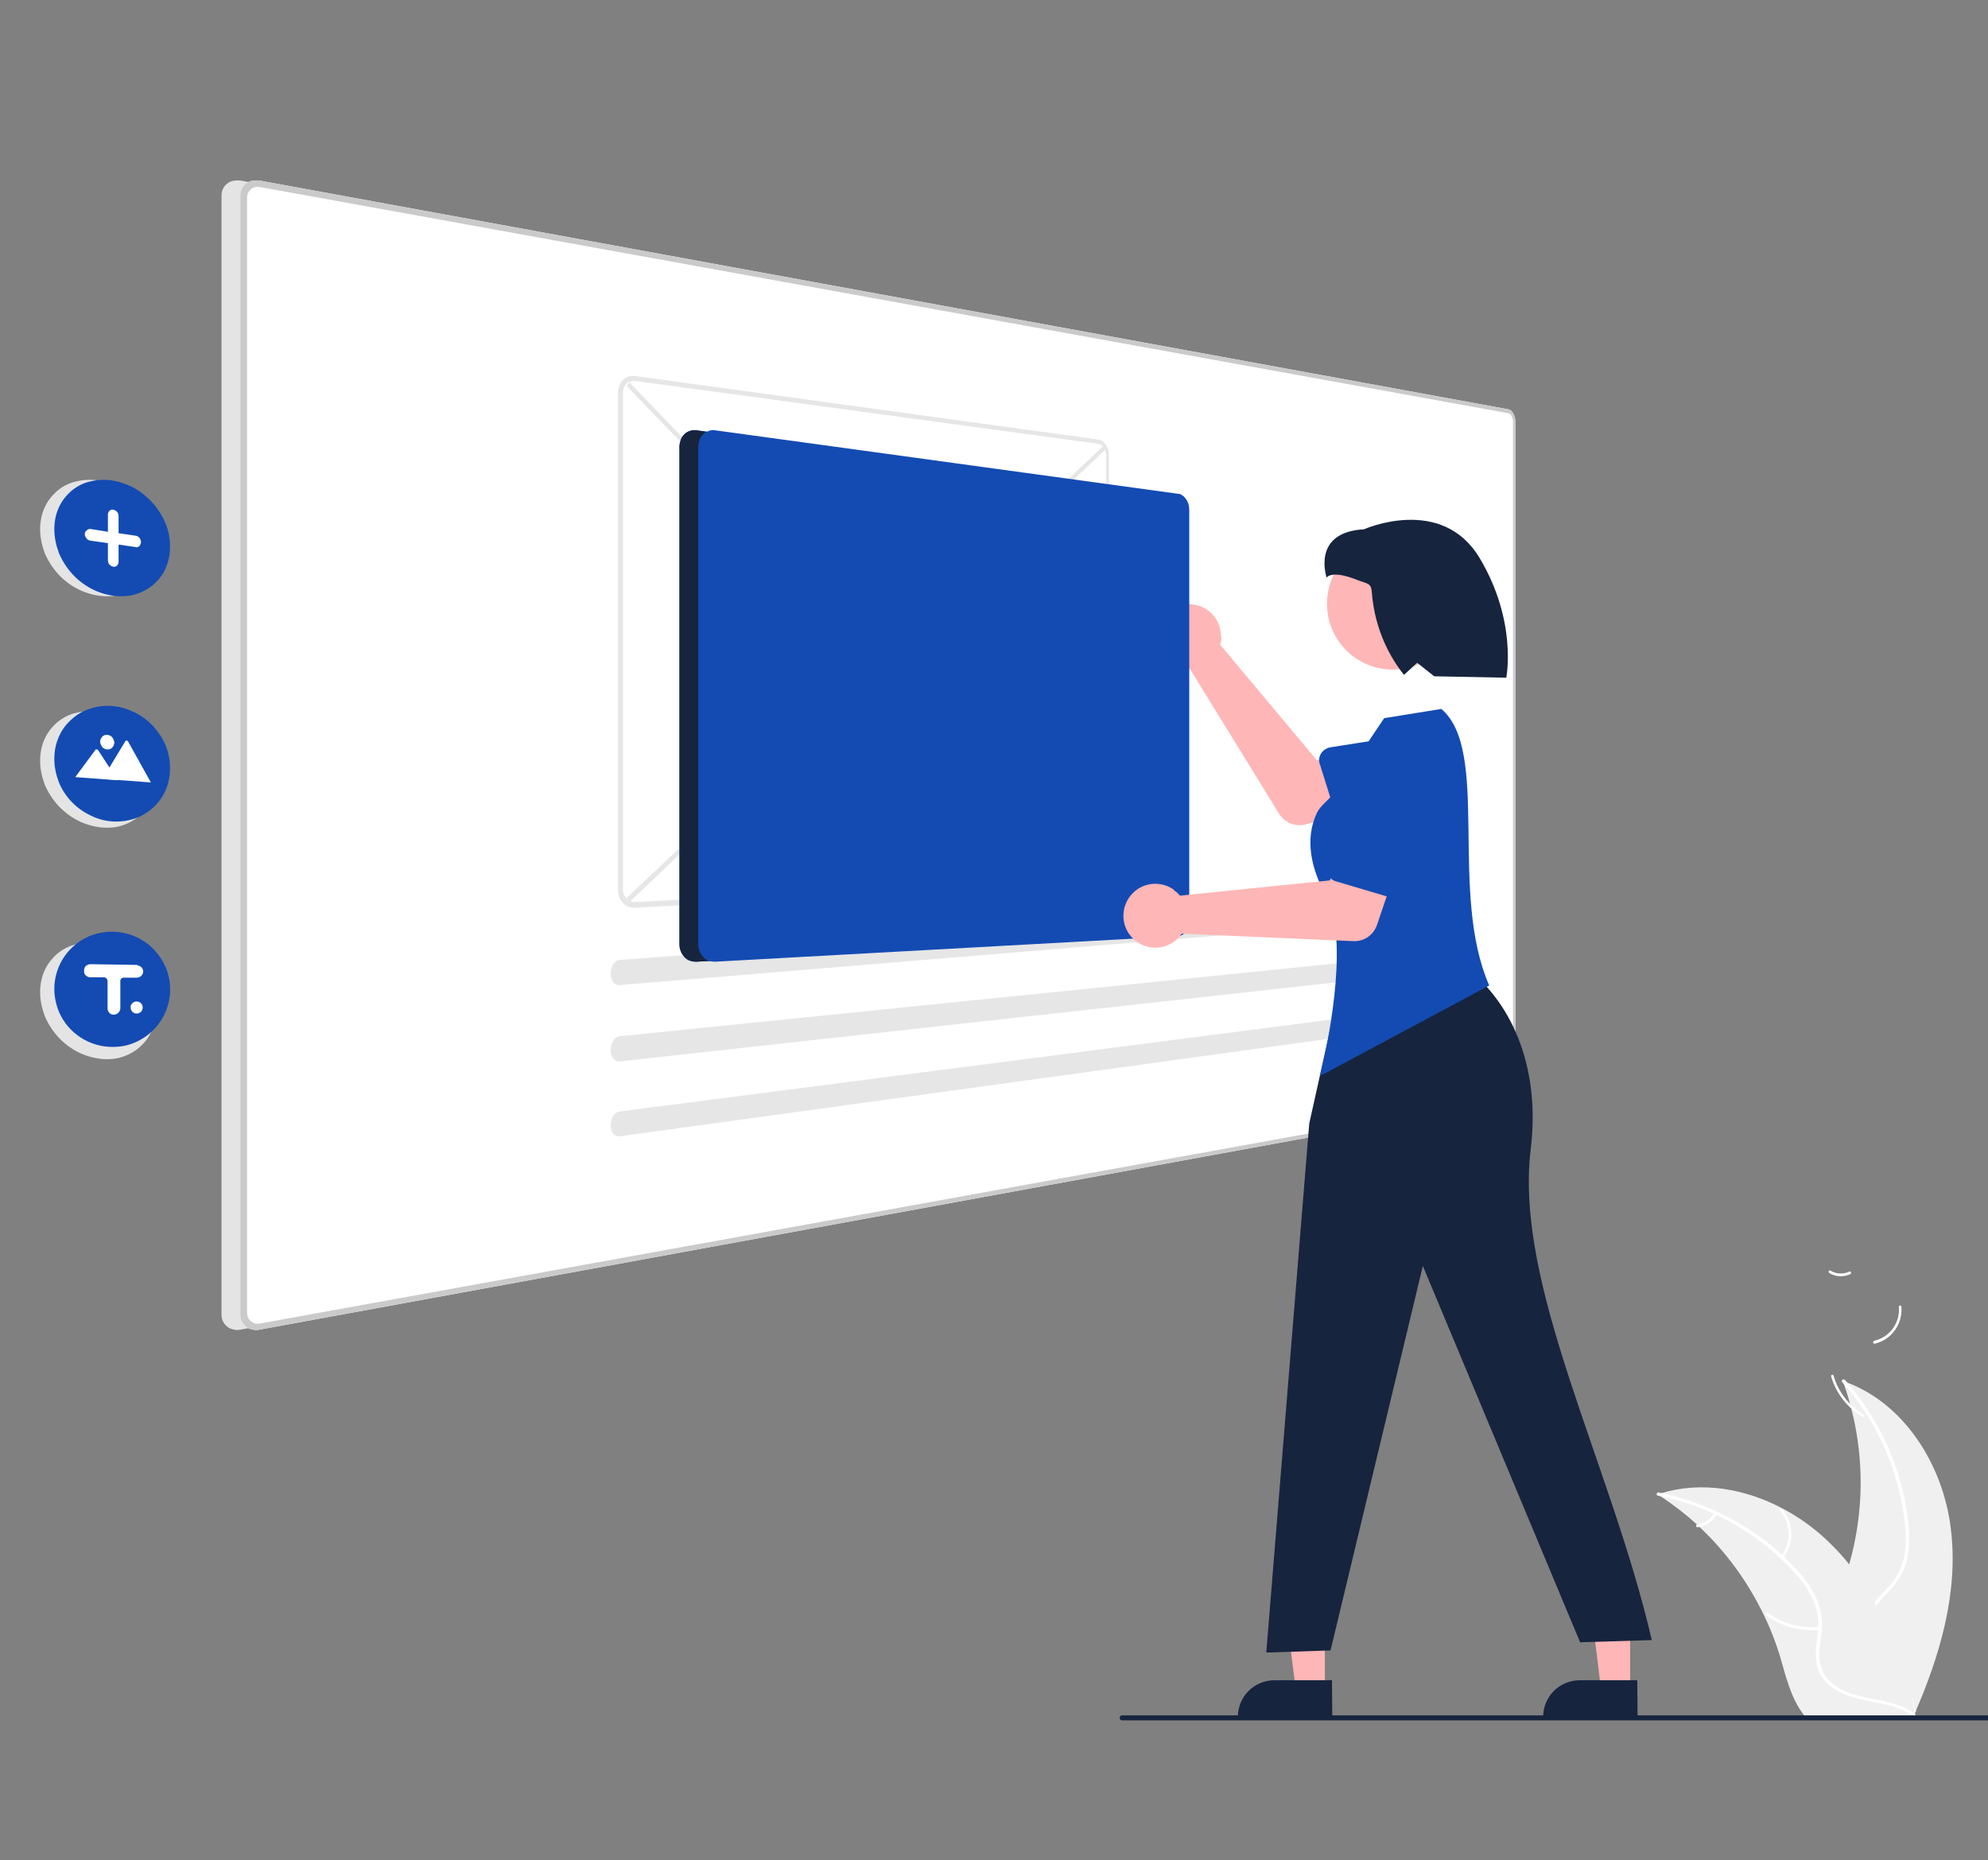 <?xml version="1.0" encoding="utf-8"?>
<!-- Generator: Adobe Illustrator 24.1.3, SVG Export Plug-In . SVG Version: 6.00 Build 0)  -->
<svg version="1.1" id="Layer_1" xmlns="http://www.w3.org/2000/svg" xmlns:xlink="http://www.w3.org/1999/xlink" x="0px" y="0px"
	 viewBox="0 0 560 524" style="enable-background:new 0 0 560 524;" xml:space="preserve">
<rect x="0" y="0" width="560" height="524" fill="#808080" stroke="none"/>
<style type="text/css">
	.st0{fill:#F0F0F0;}
	.st1{fill:#FFFFFF;}
	.st2{fill:#E4E4E4;}
	.st3{fill:#CACACA;}
	.st4{fill:#134BB3;}
	.st5{fill:#E6E6E6;}
	.st6{fill:#FFB6B6;}
	.st7{fill:#16243E;}
</style>
<path class="st0" d="M549.5,430.4c-2.2-17.9-13.3-35.6-30.4-41.4c6.7,18.5,6.7,38.7,0,57.2c-2.6,7.1-6.3,14.7-3.8,21.9
	c1.5,4.5,5.3,7.9,9.5,10s8.9,3.1,13.5,4.1l0.9,0.8C546.5,466.4,551.8,448.3,549.5,430.4z"/>
<path class="st1" d="M518.9,389.3c10,11.2,16.1,25.2,17.7,40c0.4,3.2,0.3,6.4-0.3,9.6c-0.7,3.1-2.2,5.9-4.4,8.2
	c-2,2.2-4.2,4.2-5.6,6.8c-1.4,2.7-1.6,5.9-0.5,8.8c1.2,3.6,3.7,6.5,6.2,9.2c2.8,3.1,5.7,6.2,6.9,10.3c0.1,0.5,0.9,0.2,0.8-0.2
	c-2.1-7.1-8.9-11.1-12.2-17.5c-1.5-3-2.2-6.4-0.7-9.6c1.3-2.7,3.6-4.8,5.6-7c2.1-2.2,3.7-4.9,4.6-7.8c0.8-3.1,1-6.3,0.7-9.5
	c-0.6-7.2-2.3-14.3-5-21c-3.1-7.6-7.5-14.7-13-20.9C519.1,388.3,518.6,388.9,518.9,389.3L518.9,389.3z"/>
<path class="st1" d="M528.1,378.5c4.7-1.1,7.9-5.5,7.5-10.4c0-0.5-0.8-0.4-0.7,0c0.4,4.5-2.6,8.6-7,9.6
	C527.4,377.9,527.7,378.6,528.1,378.5z"/>
<path class="st1" d="M525,398.5c-4.1-2.5-7.2-6.4-8.5-11c-0.1-0.5-0.8-0.2-0.7,0.2c1.4,4.8,4.6,8.9,8.9,11.4
	C525.1,399.4,525.4,398.8,525,398.5L525,398.5z"/>
<path class="st1" d="M520.9,358.2c-1.7,0.8-3.7,0.7-5.3-0.3c-0.4-0.2-0.7,0.4-0.3,0.7c1.8,1.1,4,1.2,5.9,0.3
	c0.2-0.1,0.3-0.3,0.2-0.5C521.3,358.2,521.1,358.1,520.9,358.2L520.9,358.2z"/>
<path class="st0" d="M467,421c0.3,0.2,0.5,0.3,0.8,0.5c3.6,2.4,7,5,10.2,7.9c0.2,0.2,0.5,0.5,0.7,0.7c7.6,7.1,13.7,15.6,18.2,24.9
	c1.8,3.7,3.3,7.6,4.5,11.5c1.6,5.5,3,11.5,6.3,16c0.3,0.5,0.7,0.9,1.1,1.3h29.5c0.1,0,0.1-0.1,0.2-0.1l1.2,0.1
	c0-0.2-0.1-0.4-0.1-0.6c0-0.1-0.1-0.2-0.1-0.4c0-0.1,0-0.2-0.1-0.2v-0.1c0-0.1,0-0.1,0-0.2c-0.3-1.2-0.6-2.4-0.9-3.6l0,0
	c-2.4-9.2-5.6-18.2-10.1-26.5c-0.1-0.2-0.3-0.5-0.4-0.8c-2-3.7-4.4-7.3-7-10.6c-1.4-1.8-3-3.6-4.6-5.2c-4.2-4.3-9-7.9-14.3-10.7
	c-10.6-5.6-22.8-7.7-34.1-4.3C467.5,420.8,467.2,420.9,467,421z"/>
<path class="st1" d="M467,421.3c14.7,2.9,28,10.4,38.2,21.3c2.2,2.3,4.1,5,5.5,7.9c1.3,2.9,1.8,6,1.4,9.1c-0.3,2.9-0.9,5.9-0.4,8.8
	c0.5,3,2.3,5.7,4.9,7.3c3.1,2.1,6.9,2.9,10.5,3.6c4.1,0.8,8.3,1.5,11.7,4.1c0.4,0.3,0.9-0.3,0.5-0.7c-5.9-4.4-13.8-3.5-20.2-6.6
	c-3-1.5-5.6-3.8-6.3-7.2c-0.7-2.9,0-6,0.3-8.9c0.4-3,0-6.1-1.1-9c-1.3-3-3-5.7-5.2-8.1c-4.8-5.4-10.4-10-16.7-13.7
	c-7.1-4.2-14.9-7.2-23-8.8C466.6,420.4,466.5,421.2,467,421.3z"/>
<path class="st1" d="M502.2,438.9c3.3-4,3.2-9.9-0.2-13.8c-0.3-0.4-1,0.1-0.6,0.5c3.2,3.7,3.3,9.1,0.2,12.9
	C501.2,438.9,501.9,439.3,502.2,438.9z"/>
<path class="st1" d="M512.5,458.2c-5.1,0.6-10.3-0.8-14.5-3.9c-0.4-0.3-0.9,0.3-0.5,0.7c4.3,3.2,9.7,4.6,15.1,4.1
	C513.2,458.9,513,458.1,512.5,458.2L512.5,458.2z"/>
<path class="st1" d="M482.8,426.2c-0.9,1.8-2.7,3-4.7,3.2c-0.5,0.1-0.4,0.8,0.1,0.8c2.2-0.2,4.2-1.6,5.3-3.5
	c0.1-0.2,0.1-0.4-0.1-0.6C483.2,425.9,482.9,426,482.8,426.2L482.8,426.2z"/>
<path id="a0650842-7e0d-4738-afc6-e49dd139c2fd-432" class="st2" d="M419.5,115.3L68,50.9c-0.7-0.1-1.5-0.1-2.2,0
	c-0.6,0.1-1.3,0.4-1.8,0.8c-0.5,0.4-0.9,0.9-1.2,1.5s-0.4,1.3-0.4,2v315c0,0.7,0.1,1.4,0.4,2c0.3,0.6,0.7,1.1,1.2,1.5
	s1.1,0.7,1.8,0.8c0.7,0.2,1.4,0.2,2.2,0l351.6-64.4c0.3-0.1,0.6-0.2,0.8-0.4c0.3-0.2,0.5-0.5,0.6-0.8c0.2-0.3,0.3-0.7,0.4-1.1
	s0.2-0.8,0.2-1.3V118.9c0-0.4-0.1-0.9-0.2-1.3s-0.2-0.8-0.4-1.1c-0.2-0.3-0.4-0.6-0.6-0.8C420.1,115.5,419.8,115.4,419.5,115.3
	L419.5,115.3z"/>
<path id="ab230013-2870-4714-bfc2-3c974790ba7e-433" class="st1" d="M424.9,115.3L73.3,50.9c-0.7-0.1-1.5-0.1-2.2,0
	c-0.6,0.1-1.3,0.4-1.8,0.8c-0.5,0.4-0.9,0.9-1.2,1.5c-0.3,0.6-0.4,1.3-0.4,2v315c0,0.7,0.1,1.4,0.4,2s0.7,1.1,1.2,1.5
	s1.1,0.7,1.8,0.8c0.7,0.2,1.4,0.2,2.2,0l351.6-64.4c0.3-0.1,0.6-0.2,0.8-0.4c0.3-0.2,0.5-0.5,0.6-0.8c0.2-0.3,0.3-0.7,0.4-1.1
	s0.2-0.8,0.2-1.3V118.9c0-0.4-0.1-0.9-0.2-1.3s-0.2-0.8-0.4-1.1c-0.2-0.3-0.4-0.6-0.6-0.8C425.5,115.5,425.2,115.4,424.9,115.3
	L424.9,115.3z"/>
<path id="efb73e9a-ed9f-4c58-9f24-e2c56f2a395b-434" class="st3" d="M424.9,115.3L73.3,50.9c-0.7-0.1-1.5-0.1-2.2,0
	c-0.6,0.1-1.3,0.4-1.8,0.8c-0.5,0.4-0.9,0.9-1.2,1.5c-0.3,0.6-0.4,1.3-0.4,2v315c0,0.7,0.1,1.4,0.4,2s0.7,1.1,1.2,1.5
	s1.1,0.7,1.8,0.8c0.7,0.2,1.4,0.2,2.2,0l351.6-64.4c0.3-0.1,0.6-0.2,0.8-0.4c0.3-0.2,0.5-0.5,0.6-0.8c0.2-0.3,0.3-0.7,0.4-1.1
	s0.2-0.8,0.2-1.3V118.9c0-0.4-0.1-0.9-0.2-1.3s-0.2-0.8-0.4-1.1c-0.2-0.3-0.4-0.6-0.6-0.8C425.5,115.5,425.2,115.4,424.9,115.3
	L424.9,115.3z M426.2,306.7c0,0.3,0,0.6-0.1,0.9s-0.2,0.5-0.3,0.7c-0.1,0.2-0.3,0.4-0.4,0.5s-0.3,0.2-0.5,0.3L73.3,372.8
	c-0.5,0.1-1,0.1-1.4,0s-0.8-0.3-1.2-0.6c-0.3-0.3-0.6-0.6-0.8-1c-0.2-0.4-0.3-0.9-0.3-1.3V55.6c0-0.5,0.1-0.9,0.3-1.3
	c0.2-0.4,0.5-0.7,0.8-1s0.8-0.5,1.2-0.6c0.5-0.1,1-0.1,1.4,0l351.6,63.7c0.2,0,0.4,0.1,0.5,0.3c0.2,0.2,0.3,0.3,0.4,0.5
	s0.2,0.5,0.3,0.7c0.1,0.3,0.1,0.6,0.1,0.9V306.7L426.2,306.7z"/>
<path id="f96011ca-2547-471d-b877-843add24502e-435" class="st2" d="M11.3,149.1c0-2.1,0.4-4.3,1.3-6.2c0.8-1.8,2.1-3.4,3.6-4.7
	c1.6-1.3,3.4-2.2,5.3-2.6c2.1-0.5,4.3-0.6,6.4-0.2c2.2,0.4,4.4,1.2,6.3,2.3s3.6,2.6,5.1,4.3c1.4,1.7,2.6,3.6,3.4,5.6
	c0.8,2,1.2,4.2,1.2,6.4c0,2.1-0.4,4.1-1.2,6c-0.8,1.8-1.9,3.3-3.4,4.6s-3.2,2.2-5.1,2.8c-2.1,0.6-4.2,0.7-6.3,0.4l0,0
	c-2.2-0.3-4.4-1-6.4-2.1s-3.8-2.5-5.3-4.2c-1.5-1.7-2.7-3.6-3.6-5.7C11.8,153.6,11.3,151.4,11.3,149.1z"/>
<path id="e2afd39c-bfa9-4aab-9b72-f2692ed67225-436" class="st2" d="M11.3,214.3c0-2.1,0.4-4.3,1.3-6.2c0.8-1.8,2.1-3.4,3.6-4.7
	c1.6-1.3,3.4-2.2,5.3-2.6c2.1-0.5,4.3-0.6,6.4-0.2c2.2,0.4,4.4,1.2,6.3,2.3s3.6,2.6,5.1,4.3c1.4,1.7,2.6,3.6,3.4,5.6
	c0.8,2,1.2,4.2,1.2,6.4c0,2.1-0.4,4.1-1.2,6c-0.8,1.8-1.9,3.3-3.4,4.6s-3.2,2.2-5.1,2.8c-2.1,0.6-4.2,0.7-6.3,0.4l0,0
	c-2.2-0.3-4.4-1-6.4-2.1s-3.8-2.5-5.3-4.2c-1.5-1.7-2.7-3.6-3.6-5.7C11.8,218.8,11.3,216.6,11.3,214.3z"/>
<path id="a7f5fcd6-9ca6-43fc-9a19-c5543edb3dc0-437" class="st2" d="M11.3,279.5c0-2.1,0.4-4.3,1.3-6.2c0.8-1.8,2.1-3.4,3.6-4.7
	c1.6-1.3,3.4-2.2,5.3-2.6c2.1-0.5,4.3-0.6,6.4-0.2c2.2,0.4,4.4,1.2,6.3,2.3c1.9,1.1,3.6,2.6,5.1,4.3c1.4,1.7,2.6,3.6,3.4,5.6
	c0.8,2,1.2,4.2,1.2,6.4c0,2.1-0.4,4.1-1.2,6c-0.8,1.8-1.9,3.3-3.4,4.6c-1.5,1.3-3.2,2.2-5.1,2.8c-2.1,0.6-4.2,0.7-6.3,0.4l0,0
	c-2.2-0.3-4.4-1-6.4-2.1s-3.8-2.5-5.3-4.2c-1.5-1.7-2.7-3.6-3.6-5.7C11.8,284,11.3,281.8,11.3,279.5z"/>
<path id="bf82177c-c5c5-4721-a492-d21e500fa887-438" class="st4" d="M15.3,149.1c0-2.1,0.4-4.3,1.3-6.2c0.8-1.8,2.1-3.4,3.6-4.7
	c1.6-1.3,3.4-2.2,5.3-2.6c2.1-0.5,4.3-0.6,6.4-0.2c2.2,0.4,4.4,1.2,6.3,2.3s3.6,2.6,5.1,4.3c1.4,1.7,2.6,3.6,3.4,5.6
	c0.8,2,1.2,4.2,1.2,6.4c0,2.1-0.4,4.1-1.2,6c-0.8,1.8-1.9,3.3-3.4,4.6s-3.2,2.2-5.1,2.8c-2.1,0.6-4.2,0.7-6.3,0.4l0,0
	c-2.2-0.3-4.4-1-6.4-2.1s-3.8-2.5-5.3-4.2c-1.5-1.7-2.7-3.6-3.6-5.7C15.8,153.6,15.3,151.4,15.3,149.1z"/>
<path id="fe313e0a-2048-439a-a54e-0e20ebfa32da-439" class="st4" d="M15.3,213.8c0-2.2,0.4-4.3,1.3-6.3c0.8-1.9,2.1-3.6,3.6-4.9
	c1.5-1.4,3.3-2.4,5.3-3c2.1-0.7,4.2-0.9,6.4-0.7s4.3,0.9,6.3,1.9c1.9,1,3.6,2.3,5.1,3.9c1.4,1.6,2.6,3.4,3.4,5.4
	c0.8,2,1.2,4.1,1.2,6.3c0,2.1-0.4,4.2-1.2,6.1c-1.6,3.7-4.7,6.6-8.5,8c-2,0.7-4.2,1-6.3,0.9l0,0c-2.2-0.1-4.4-0.7-6.4-1.7
	c-4-1.9-7.2-5.2-8.9-9.3C15.8,218.3,15.3,216.1,15.3,213.8z"/>
<path id="bd4ad8d1-9beb-4dfd-9043-04087d822fa4-440" class="st4" d="M15.3,278.6c0-4.4,1.8-8.6,4.9-11.6c6.5-6.3,16.9-6,23.2,0.5
	c1.4,1.5,2.5,3.2,3.3,5c3.4,8.3-0.5,17.7-8.8,21.2c-1.9,0.8-3.9,1.2-6,1.2l0,0c-6.6,0.1-12.7-3.8-15.3-9.9
	C15.8,283,15.3,280.8,15.3,278.6z"/>
<path id="a8cdce74-e5d0-4904-9e42-fa7998d61cd8-441" class="st1" d="M25.5,149l4.9,0.8V145c0-0.2,0-0.4,0.1-0.6
	c0.1-0.2,0.2-0.3,0.3-0.5c0.1-0.1,0.3-0.2,0.5-0.3s0.4-0.1,0.6,0c0.2,0,0.4,0.1,0.6,0.2c0.2,0.1,0.4,0.3,0.5,0.4
	c0.1,0.2,0.3,0.4,0.3,0.6c0.1,0.2,0.1,0.4,0.1,0.6v4.8l4.8,0.7c0.2,0,0.4,0.1,0.6,0.2c0.4,0.2,0.7,0.6,0.8,1
	c0.1,0.2,0.1,0.4,0.1,0.6c0,0.2,0,0.4-0.1,0.6c-0.1,0.2-0.2,0.3-0.3,0.5c-0.1,0.1-0.3,0.2-0.5,0.3s-0.4,0.1-0.6,0l-4.8-0.7v4.8
	c0,0.2,0,0.4-0.1,0.6c-0.1,0.2-0.2,0.3-0.3,0.5c-0.1,0.1-0.3,0.2-0.5,0.3s-0.4,0.1-0.6,0c-0.2,0-0.4-0.1-0.6-0.2
	c-0.2-0.1-0.4-0.3-0.5-0.4c-0.1-0.2-0.3-0.4-0.3-0.6c-0.1-0.2-0.1-0.4-0.1-0.6V153l-4.9-0.7c-0.2,0-0.4-0.1-0.6-0.2
	c-0.2-0.1-0.4-0.3-0.5-0.4c-0.1-0.2-0.3-0.4-0.4-0.6c-0.1-0.2-0.1-0.4-0.1-0.6c0-0.2,0-0.4,0.1-0.6c0.1-0.2,0.2-0.3,0.4-0.5
	c0.2-0.1,0.3-0.2,0.5-0.3C25,149,25.3,149,25.5,149z"/>
<path id="b7a04d04-cd1f-49a6-9e27-762621fbfe12-442" class="st1" d="M28.9,219.4l13.6,1l0,0l-6.4-11.5c0-0.1-0.1-0.1-0.2-0.2
	c0,0-0.1,0-0.1-0.1h-0.1h-0.1h-0.1c-0.1,0-0.1,0.1-0.2,0.2l-4.3,7.1l-0.2,0.3L28.9,219.4z"/>
<path id="aee7be29-824b-4068-b60b-6c8751f56236-443" class="st1" d="M21.2,218.9l12,0.9l-2.3-3.5l-0.2-0.3l-3-4.6
	c-0.1-0.1-0.1-0.1-0.2-0.2c0,0-0.1,0-0.1-0.1h-0.1h-0.1h-0.1H27c0,0-0.1,0-0.1,0.1l0,0l0,0l0,0l0,0L21.2,218.9z"/>
<path id="ba3c0334-c882-4ee2-a1c6-8432d6f0f237-444" class="st1" d="M30.2,207c0.3,0,0.5,0.1,0.8,0.2c0.2,0.1,0.5,0.3,0.6,0.5
	c0.2,0.2,0.3,0.4,0.4,0.7c0.1,0.3,0.2,0.5,0.2,0.8s-0.1,0.5-0.2,0.8c-0.1,0.2-0.2,0.4-0.4,0.6c-0.2,0.2-0.4,0.3-0.6,0.4
	c-0.3,0.1-0.5,0.1-0.8,0.1s-0.5-0.1-0.8-0.2c-0.2-0.1-0.5-0.3-0.6-0.5c-0.2-0.2-0.3-0.4-0.4-0.7s-0.2-0.5-0.2-0.8s0.1-0.5,0.2-0.8
	c0.1-0.2,0.3-0.4,0.4-0.6c0.2-0.2,0.4-0.3,0.6-0.4C29.7,207,29.9,207,30.2,207z"/>
<path id="a6488acd-751d-43fe-95e8-3811e87b97c8-445" class="st5" d="M176.5,253l134.2-127.3l0.6,1l-134,127.4L176.5,253z"/>
<path id="f4872601-d834-4ac9-b8ed-95180004a4aa-446" class="st5" d="M176.5,108.7l0.8-1l133.9,139l-0.6,1L176.5,108.7z"/>
<path id="fd144007-5a21-49cb-9314-d281c54acffb-447" class="st5" d="M309.3,123.8l-130.5-17.9c-0.6-0.1-1.2,0-1.8,0.2
	s-1.1,0.5-1.5,0.9s-0.8,0.9-1,1.5s-0.4,1.3-0.4,1.9v140.4c0,0.7,0.1,1.3,0.4,2c0.2,0.6,0.6,1.1,1,1.6c0.4,0.4,0.9,0.8,1.5,1
	s1.2,0.3,1.8,0.3l130.5-7.2c0.4,0,0.9-0.2,1.2-0.4c0.4-0.2,0.7-0.6,1-1s0.5-0.9,0.7-1.4s0.2-1.1,0.2-1.6V128.4
	c0-0.6-0.1-1.1-0.2-1.7c-0.2-0.5-0.4-1-0.7-1.4c-0.3-0.4-0.6-0.8-1-1C310.2,124,309.8,123.9,309.3,123.8z M178.9,254.1
	c-0.4,0-0.9-0.1-1.3-0.2c-0.4-0.2-0.8-0.4-1.1-0.7s-0.5-0.7-0.7-1.1c-0.2-0.4-0.3-0.9-0.3-1.4V110.5c0-0.5,0.1-0.9,0.3-1.4
	c0.2-0.4,0.4-0.8,0.7-1.1c0.3-0.3,0.7-0.5,1.1-0.6c0.4-0.1,0.9-0.2,1.3-0.1L309.3,125c0.3,0,0.6,0.2,0.9,0.4
	c0.3,0.2,0.5,0.5,0.7,0.7c0.2,0.3,0.4,0.7,0.5,1c0.1,0.4,0.2,0.8,0.2,1.2v115.8c0,0.4-0.1,0.8-0.2,1.2s-0.3,0.7-0.5,1
	s-0.4,0.5-0.7,0.7c-0.3,0.2-0.6,0.3-0.9,0.3L178.9,254.1z"/>
<g id="b5e30cc8-5ae1-449e-85b5-4004b80a7a56">
	<path id="a649d73e-ec59-4c3e-8cce-1f940f947e89-448" class="st5" d="M174.5,270.4c-0.3,0-0.7,0.2-1,0.4c-0.3,0.2-0.6,0.5-0.8,0.8
		c-0.2,0.4-0.4,0.8-0.5,1.2c-0.1,0.5-0.2,0.9-0.2,1.4s0.1,0.9,0.2,1.3c0.1,0.4,0.3,0.7,0.5,1.1c0.2,0.3,0.5,0.5,0.8,0.7
		s0.6,0.2,0.9,0.2l228.4-18.9c0.2,0,0.4-0.1,0.5-0.2c0.2-0.2,0.3-0.3,0.4-0.6c0.1-0.3,0.2-0.5,0.3-0.8c0.1-0.3,0.1-0.7,0.1-1
		c0-0.3,0-0.7-0.1-1s-0.1-0.5-0.3-0.8c-0.1-0.2-0.2-0.4-0.4-0.5c-0.1-0.1-0.3-0.2-0.5-0.2l0,0L174.5,270.4z"/>
</g>
<g id="a3d56c43-6c72-48a5-a1aa-00d4337a9f01">
	<path id="fcd1be7c-dd66-4ef0-bebb-a6cb75017f49-449" class="st5" d="M174.5,291.9c-0.3,0-0.7,0.2-1,0.4c-0.3,0.2-0.6,0.5-0.8,0.9
		s-0.4,0.8-0.5,1.2c-0.1,0.5-0.2,0.9-0.2,1.4s0.1,0.9,0.2,1.3c0.1,0.4,0.3,0.7,0.5,1s0.5,0.5,0.8,0.7s0.6,0.2,0.9,0.2l228.4-25.2
		c0.2,0,0.4-0.1,0.5-0.2c0.2-0.2,0.3-0.4,0.4-0.6c0.1-0.3,0.2-0.5,0.3-0.8c0.1-0.3,0.1-0.7,0.1-1s0-0.7-0.1-1s-0.1-0.5-0.3-0.8
		c-0.1-0.2-0.2-0.4-0.4-0.5c-0.1-0.1-0.3-0.2-0.5-0.2l0,0L174.5,291.9z"/>
</g>
<g id="b86b841b-6efa-4245-8922-ec58e5370162">
	<path id="f8e452a4-70d1-4eed-9ead-ca836e74dca4-450" class="st5" d="M174.5,313.1c-0.4,0.1-0.7,0.2-1,0.4c-0.3,0.2-0.6,0.5-0.8,0.9
		s-0.4,0.8-0.5,1.2c-0.1,0.5-0.2,0.9-0.2,1.4c0,0.4,0.1,0.9,0.2,1.3c0.1,0.4,0.3,0.7,0.5,1s0.5,0.5,0.8,0.6s0.6,0.2,0.9,0.2
		l228.4-31.4c0.2,0,0.4-0.1,0.5-0.2c0.2-0.2,0.3-0.4,0.4-0.6c0.1-0.3,0.2-0.5,0.3-0.8c0.1-0.3,0.1-0.7,0.1-1s0-0.6-0.1-1
		c-0.1-0.3-0.1-0.5-0.3-0.8c-0.1-0.2-0.2-0.4-0.4-0.5c-0.1-0.1-0.3-0.2-0.5-0.2l0,0L174.5,313.1z"/>
</g>
<path id="fb3cf623-4c27-484d-8f36-79433da26778-451" class="st1" d="M38.5,271.8l-13-0.2c-0.2,0-0.4,0-0.6,0.1s-0.4,0.2-0.6,0.3
	c-0.2,0.1-0.3,0.3-0.4,0.5s-0.2,0.4-0.2,0.6c0,0.3,0,0.5,0,0.8c0,0.1,0.1,0.2,0.1,0.4c0.1,0.2,0.3,0.4,0.5,0.6
	c0.3,0.2,0.7,0.4,1.1,0.4h3.9c0.4,0,0.7,0.2,0.9,0.6c0,0.1,0.1,0.2,0.1,0.4v7.7c0,0.4,0.1,0.8,0.4,1.2c0.3,0.3,0.6,0.6,1.1,0.6
	c0.8,0.1,1.5-0.3,1.9-1c0.1-0.2,0.2-0.5,0.2-0.7v-7.8c0-0.5,0.4-0.9,0.9-0.9l0,0h3.7c0.9,0,1.6-0.6,1.8-1.4c0.2-1-0.5-1.9-1.4-2
	C38.7,271.8,38.6,271.8,38.5,271.8L38.5,271.8z"/>
<path id="a62d2508-f0bf-44ee-9014-84ffc49b2c41-452" class="st1" d="M38.5,282.1c1,0,1.7,0.8,1.7,1.7c0,1-0.8,1.7-1.7,1.7
	c-1,0-1.7-0.8-1.7-1.7c0-0.2,0-0.5,0.1-0.7C37.2,282.5,37.8,282.1,38.5,282.1z"/>
<path class="st6" d="M344,180.2c-0.1,0.5-0.2,0.9-0.3,1.4l27.2,32.5l10.1-1.7l4.6,15l-17.7,4.8c-2.9,0.8-6-0.4-7.6-3L335,188.1
	c-5,0-9-4-9-8.9s4-9,8.9-9c5,0,9,4,9,8.9C344.1,179.5,344.1,179.8,344,180.2z"/>
<path class="st4" d="M372.1,212.3c0.6-1,1.6-1.6,2.7-1.8l19.1-3c5.6-1.8,11.6,1.3,13.4,7c1.8,5.6-1.3,11.6-6.9,13.4l-17.4,8.5
	c-1.9,0.9-4.2,0.1-5.1-1.8c-0.1-0.2-0.2-0.3-0.2-0.5l-5.8-18.5C371.4,214.4,371.5,213.3,372.1,212.3z"/>
<polygon class="st6" points="373.2,475.9 365,475.9 361,444.1 373.2,444.1 "/>
<path class="st7" d="M375.3,483.9h-26.6v-0.3c0-5.7,4.6-10.3,10.3-10.3l0,0h16.2L375.3,483.9z"/>
<polygon class="st6" points="459.2,475.9 451,475.9 447.1,444.1 459.2,444.1 "/>
<path class="st7" d="M461.3,483.9h-26.6v-0.3c0-5.7,4.6-10.3,10.3-10.3l0,0h16.2L461.3,483.9z"/>
<path class="st7" d="M376.4,282.3l35.7-10.3c13,9.2,22,27.7,19.1,51.6c-4.7,38.6,22.4,88.1,34.1,138.4l-20.2,0.6l-44.3-106
	l-26,108.3l-18.1,0.6l12.1-149L376.4,282.3z"/>
<circle class="st6" cx="392.3" cy="170.1" r="18.5"/>
<path class="st4" d="M373.5,252.2c-4.1-7.2-6.1-15.9-2.5-23.3c0.9-1.9,3.3-3.6,4.6-5.3l14.3-21.3l16.1-2.6
	c13.9,11.7,2,51.7,13.5,77.9l-47.7,25.5C375.1,290.1,379.7,263.1,373.5,252.2z"/>
<path class="st7" d="M373.7,162.7c0,0,1.3-2.3,8.7,0.7c2.6,1,3.8,0.8,4,3.1c0.6,8.6,3.7,16.8,9,23.5l0.1,0.1l3.7-3.4l4.8,3.8
	l20.3,0.4c0,0,3.2-15.8-7.5-33.7s-32.6-8.1-32.6-8.1C369.3,149.9,373.7,162.7,373.7,162.7z"/>
<path id="e3bc2865-e5cc-42bd-b905-26cd15d9eaa8-453" class="st4" d="M326.6,139.1l-130.5-17.9c-0.6-0.1-1.2,0-1.8,0.2
	s-1.1,0.5-1.5,0.9s-0.8,0.9-1,1.5s-0.4,1.3-0.4,1.9V266c0,0.7,0.1,1.3,0.4,2c0.2,0.6,0.6,1.1,1,1.6c0.4,0.4,0.9,0.8,1.5,1
	s1.2,0.3,1.8,0.3l130.5-7.2c0.4,0,0.9-0.2,1.2-0.4c0.4-0.2,0.7-0.6,1-1s0.5-0.9,0.7-1.4s0.2-1.1,0.2-1.6V143.7
	c0-0.6-0.1-1.1-0.2-1.7c-0.2-0.5-0.4-1-0.7-1.4c-0.3-0.4-0.6-0.8-1-1C327.4,139.3,327,139.1,326.6,139.1z"/>
<path id="b68ff6b4-7e21-4c16-926b-abc7c0c87ae6-454" class="st7" d="M326.6,139.1l-130.5-17.9c-0.6-0.1-1.2,0-1.8,0.2
	s-1.1,0.5-1.5,0.9s-0.8,0.9-1,1.5s-0.4,1.3-0.4,1.9V266c0,0.7,0.1,1.3,0.4,2c0.2,0.6,0.6,1.1,1,1.6c0.4,0.4,0.9,0.8,1.5,1
	s1.2,0.3,1.8,0.3l130.5-7.2c0.4,0,0.9-0.2,1.2-0.4c0.4-0.2,0.7-0.6,1-1s0.5-0.9,0.7-1.4s0.2-1.1,0.2-1.6V143.7
	c0-0.6-0.1-1.1-0.2-1.7c-0.2-0.5-0.4-1-0.7-1.4c-0.3-0.4-0.6-0.8-1-1C327.4,139.3,327,139.1,326.6,139.1z"/>
<path id="b6d259d0-7a66-4dd7-a2f5-b1dbe4f4dee1-455" class="st4" d="M331.9,139.1l-130.5-17.9c-0.6-0.1-1.2,0-1.8,0.2
	s-1.1,0.5-1.5,0.9s-0.8,0.9-1,1.5s-0.4,1.3-0.4,1.9V266c0,0.7,0.1,1.3,0.4,2c0.2,0.6,0.6,1.1,1,1.6c0.4,0.4,0.9,0.8,1.5,1
	s1.2,0.3,1.8,0.3l130.5-7.2c0.4,0,0.9-0.2,1.2-0.4c0.4-0.2,0.7-0.6,1-1s0.5-0.9,0.7-1.4s0.2-1.1,0.2-1.6V143.7
	c0-0.6-0.1-1.1-0.2-1.7c-0.2-0.5-0.4-1-0.7-1.4c-0.3-0.4-0.6-0.8-1-1C332.8,139.3,332.4,139.1,331.9,139.1z"/>
<path class="st6" d="M331.4,251.3c0.4,0.3,0.7,0.7,1,1l42.2-4.3l4.2-9.4l15,4.5l-5.9,17.4c-1,2.9-3.7,4.8-6.8,4.6l-48.2-2.1
	c-2.8,4.1-8.3,5.2-12.5,2.4c-4.1-2.8-5.2-8.3-2.4-12.5c2.8-4.1,8.3-5.2,12.5-2.4C330.8,250.9,331.1,251.1,331.4,251.3L331.4,251.3z"
	/>
<path class="st4" d="M373.7,246c-0.5-1-0.5-2.2,0-3.2l8.2-17.5c1.7-5.7,7.6-8.9,13.3-7.2c5.6,1.7,8.9,7.6,7.2,13.2l-2.7,19.2
	c-0.3,2.1-2.2,3.6-4.4,3.3c-0.2,0-0.4-0.1-0.6-0.1l-18.6-5.5C375.1,247.8,374.2,247,373.7,246z"/>
<path class="st7" d="M572.1,484.6h-256c-0.4,0-0.7-0.3-0.7-0.7c0-0.4,0.3-0.7,0.7-0.7h256.1c0.4,0,0.7,0.3,0.7,0.7
	C572.8,484.3,572.5,484.6,572.1,484.6z"/>
</svg>
